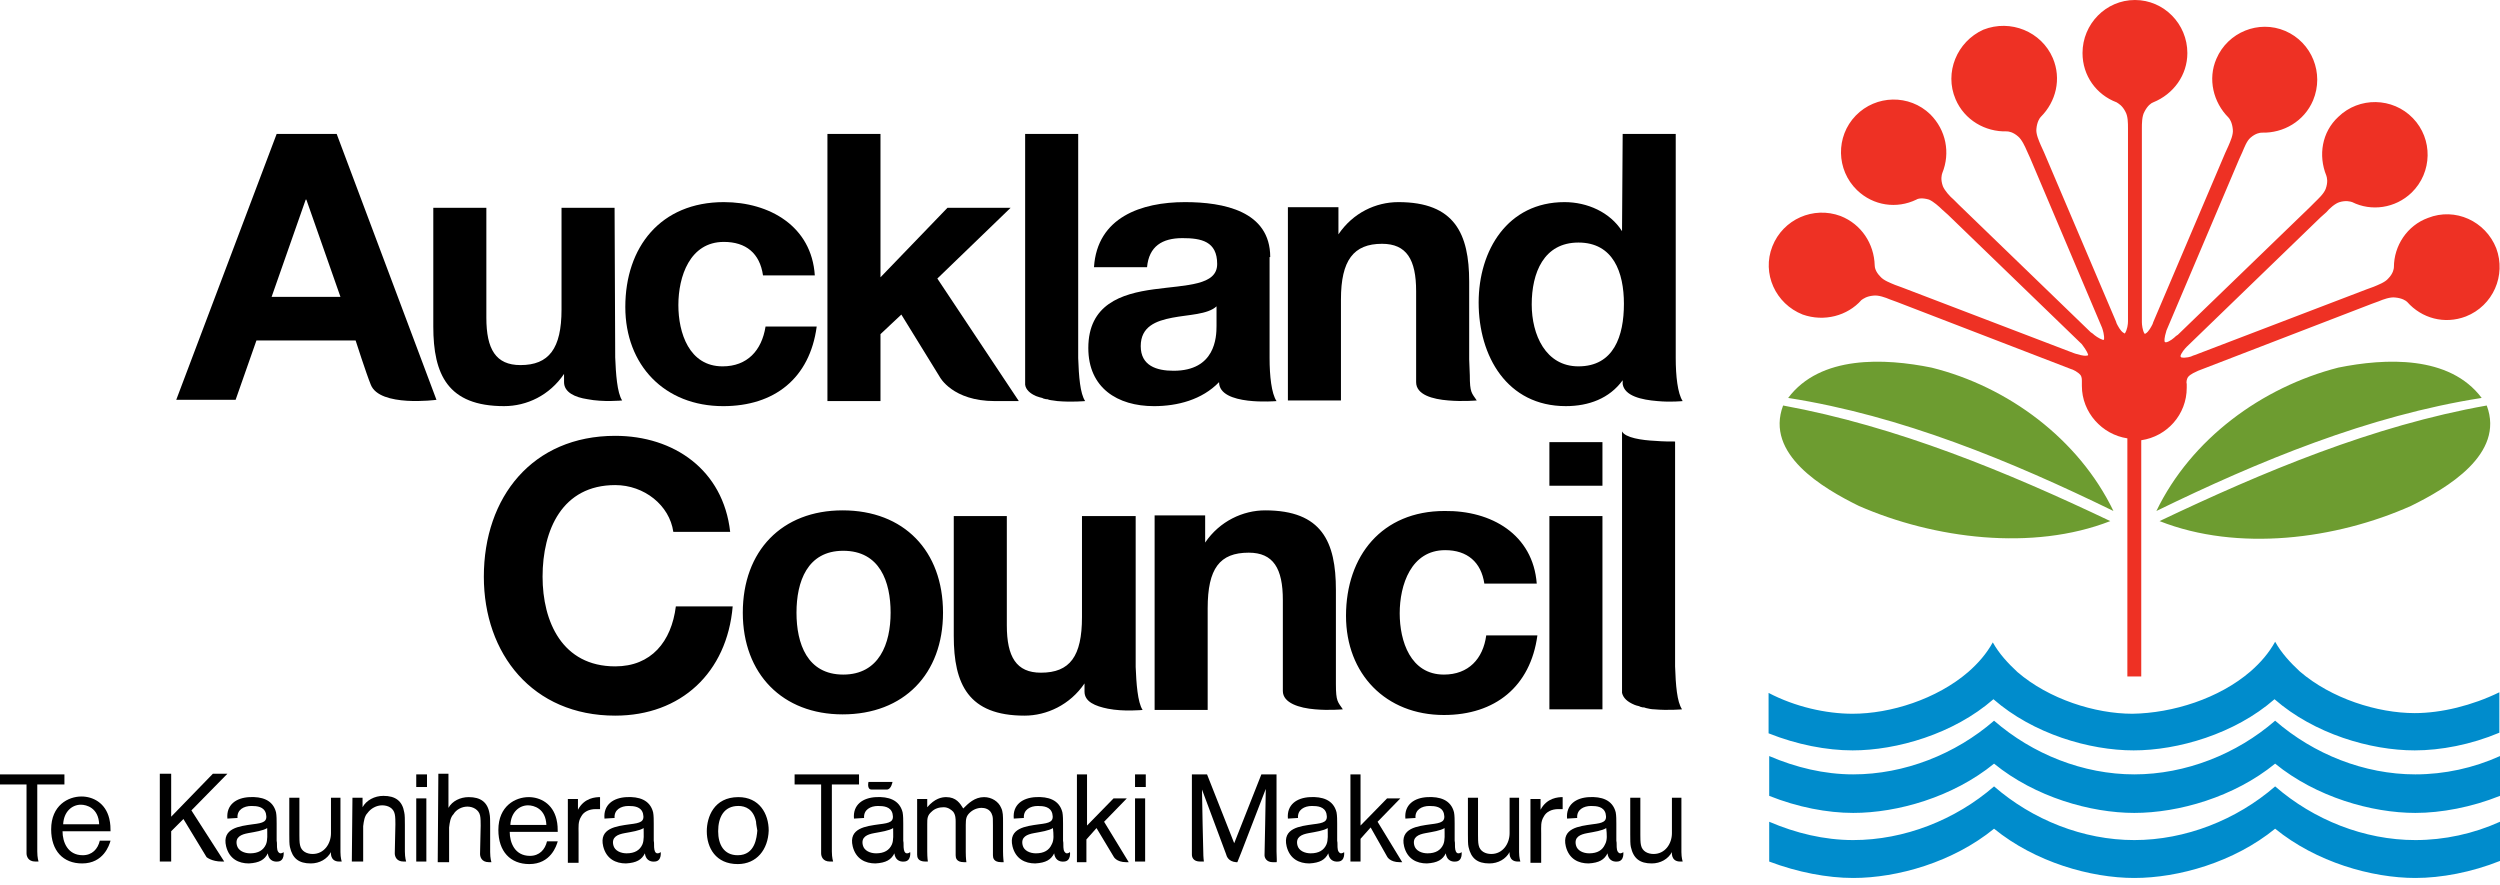 <svg width="144" height="51" viewBox="0 0 144 51" fill="none" xmlns="http://www.w3.org/2000/svg">
<g clip-path="url(#clip0)">
<path d="M122.536 38.892V25.249C121.08 25.031 119.916 23.758 119.916 22.229C119.916 22.084 119.916 21.975 119.916 21.975C119.916 21.866 119.916 21.72 119.843 21.611C119.698 21.429 119.407 21.284 119.261 21.247L109.256 17.391L108.856 17.245C108.601 17.136 108.201 16.99 107.91 17.027C107.51 17.063 107.328 17.209 107.219 17.282C106.418 18.191 105.072 18.555 103.835 18.118C102.271 17.5 101.47 15.753 102.089 14.189C102.707 12.625 104.454 11.861 106.018 12.443C107.219 12.916 107.946 14.043 107.983 15.28C107.983 15.39 108.019 15.644 108.31 15.935C108.492 16.154 108.892 16.299 109.147 16.408L109.547 16.554L119.443 20.337L119.552 20.374C119.698 20.41 119.989 20.52 120.207 20.483C120.244 20.483 120.244 20.483 120.28 20.447C120.207 20.192 119.989 19.937 119.916 19.828L112.203 12.37L111.876 12.079C111.694 11.897 111.366 11.606 111.112 11.497C110.748 11.388 110.493 11.424 110.384 11.497C109.256 12.042 107.91 11.861 106.964 10.951C105.764 9.787 105.727 7.859 106.891 6.658C108.056 5.457 109.984 5.421 111.184 6.585C112.094 7.495 112.349 8.804 111.876 9.969C111.839 10.078 111.767 10.332 111.912 10.733C112.021 10.987 112.312 11.315 112.531 11.497L112.822 11.788L120.425 19.137L120.535 19.21C120.644 19.319 120.898 19.501 121.117 19.573C121.153 19.573 121.153 19.573 121.19 19.573C121.226 19.319 121.117 18.991 121.08 18.882L116.933 9.095L116.751 8.695C116.642 8.441 116.46 8.04 116.242 7.859C115.95 7.604 115.696 7.567 115.587 7.567C114.35 7.604 113.149 6.913 112.64 5.712C111.985 4.184 112.712 2.401 114.241 1.71C115.805 1.091 117.588 1.819 118.243 3.347C118.752 4.548 118.424 5.857 117.551 6.731C117.479 6.803 117.333 7.022 117.297 7.422C117.26 7.713 117.442 8.113 117.551 8.368L117.733 8.768L121.881 18.518L121.917 18.628C121.99 18.773 122.135 19.064 122.317 19.173C122.354 19.173 122.354 19.21 122.39 19.21C122.536 18.991 122.572 18.664 122.572 18.518V7.822V7.386C122.572 7.094 122.572 6.694 122.427 6.44C122.245 6.076 122.026 5.967 121.917 5.894C120.753 5.457 119.953 4.366 119.953 3.056C119.953 1.383 121.299 0 122.972 0C124.646 0 125.992 1.383 125.992 3.056C125.992 4.329 125.192 5.421 124.027 5.894C123.918 5.93 123.7 6.076 123.518 6.44C123.372 6.694 123.372 7.131 123.372 7.386V7.822V18.409V18.555C123.372 18.7 123.409 19.028 123.518 19.21C123.554 19.246 123.591 19.21 123.591 19.21C123.773 19.101 123.918 18.809 123.991 18.664L124.027 18.555L128.175 8.804L128.357 8.404C128.466 8.15 128.648 7.749 128.611 7.458C128.575 7.058 128.43 6.84 128.357 6.767C127.484 5.894 127.156 4.548 127.666 3.384C128.32 1.855 130.103 1.128 131.631 1.783C133.159 2.438 133.887 4.22 133.232 5.785C132.723 6.985 131.522 7.677 130.285 7.64C130.176 7.64 129.921 7.677 129.63 7.931C129.412 8.113 129.266 8.513 129.157 8.768L128.975 9.168L124.791 19.028C124.755 19.173 124.646 19.464 124.682 19.683C124.719 19.719 124.755 19.719 124.755 19.719C124.973 19.683 125.228 19.464 125.337 19.355L125.446 19.282L133.05 11.933L133.341 11.642C133.523 11.46 133.85 11.169 133.96 10.878C134.105 10.478 134.032 10.223 133.996 10.114C133.523 8.95 133.741 7.604 134.687 6.731C135.888 5.566 137.816 5.603 138.98 6.803C140.145 8.004 140.108 9.932 138.908 11.097C137.962 12.006 136.579 12.188 135.488 11.642C135.379 11.606 135.124 11.533 134.76 11.642C134.505 11.715 134.178 12.006 133.996 12.224L133.669 12.515L125.956 19.974C125.846 20.083 125.628 20.337 125.592 20.52C125.628 20.556 125.628 20.592 125.665 20.592C125.883 20.629 126.21 20.556 126.319 20.483L126.429 20.447L136.324 16.663L136.725 16.517C136.979 16.408 137.38 16.263 137.561 16.044C137.852 15.753 137.889 15.462 137.889 15.39C137.889 14.153 138.653 12.988 139.853 12.552C141.418 11.933 143.164 12.734 143.783 14.298C144.365 15.863 143.601 17.609 142.036 18.227C140.799 18.7 139.49 18.337 138.653 17.391C138.58 17.318 138.362 17.172 137.962 17.136C137.671 17.099 137.27 17.245 137.016 17.354L136.615 17.5L126.61 21.356C126.465 21.429 126.174 21.538 126.028 21.72C125.956 21.829 125.919 22.011 125.956 22.12C125.956 22.229 125.956 22.266 125.956 22.266V22.339C125.956 23.867 124.828 25.14 123.336 25.358V38.965H122.536V38.892Z" fill="#EE3124"/>
<path d="M124.39 30.015C130.357 27.177 136.687 24.521 143.236 23.357C144.291 26.159 140.944 28.123 138.87 29.142C134.541 31.07 128.902 31.798 124.39 30.015ZM121.734 29.433C115.841 26.559 109.51 23.939 102.998 22.921C104.853 20.447 108.564 20.629 111.256 21.174C115.659 22.266 119.733 25.285 121.734 29.433ZM121.553 30.015C117.078 31.762 111.402 31.034 107.072 29.142C104.999 28.123 101.652 26.159 102.707 23.357C109.255 24.558 115.586 27.177 121.553 30.015ZM124.208 29.433C126.209 25.285 130.284 22.302 134.686 21.174C137.379 20.629 141.09 20.447 142.945 22.921C136.433 23.939 130.102 26.559 124.208 29.433Z" fill="#6D9C30"/>
<path d="M144 45.841C142.363 46.496 140.616 46.824 139.125 46.824C136.614 46.824 133.413 45.914 131.048 43.986C128.683 45.914 125.482 46.824 122.935 46.824C120.424 46.824 117.223 45.914 114.858 43.986C112.493 45.914 109.292 46.824 106.745 46.824C105.253 46.824 103.543 46.496 101.906 45.841V43.549C103.434 44.204 105.071 44.604 106.745 44.604C109.692 44.604 112.639 43.44 114.858 41.512C117.077 43.44 119.988 44.604 122.935 44.604C125.882 44.604 128.829 43.44 131.048 41.512C133.267 43.44 136.178 44.604 139.125 44.604C140.798 44.604 142.472 44.24 144 43.549V45.841ZM144 49.589C142.363 50.243 140.616 50.571 139.125 50.571C136.614 50.571 133.413 49.661 131.048 47.733C128.683 49.661 125.482 50.571 122.935 50.571C120.424 50.571 117.223 49.661 114.858 47.733C112.493 49.661 109.292 50.571 106.745 50.571C105.253 50.571 103.543 50.243 101.906 49.625V47.333C103.434 47.988 105.071 48.388 106.745 48.388C109.692 48.388 112.639 47.224 114.858 45.296C117.077 47.224 119.988 48.388 122.935 48.388C125.882 48.388 128.829 47.224 131.048 45.296C133.267 47.224 136.178 48.388 139.125 48.388C140.798 48.388 142.472 48.024 144 47.333V49.589ZM129.629 38.674C130.211 38.165 130.684 37.619 131.048 36.964C131.412 37.619 131.921 38.165 132.467 38.674C134.286 40.239 136.942 41.075 139.088 41.075C140.616 41.075 142.399 40.639 143.964 39.875V42.203C142.326 42.894 140.58 43.222 139.088 43.222C136.542 43.222 133.304 42.276 131.012 40.275C128.72 42.276 125.445 43.222 122.898 43.222C120.352 43.222 117.114 42.276 114.822 40.275C112.53 42.276 109.255 43.222 106.708 43.222C105.217 43.222 103.507 42.894 101.87 42.239V39.911C103.398 40.712 105.18 41.112 106.708 41.112C108.891 41.112 111.547 40.275 113.366 38.71C113.948 38.201 114.421 37.655 114.785 37.001C115.149 37.655 115.658 38.201 116.204 38.71C118.023 40.275 120.679 41.112 122.826 41.112C125.154 41.075 127.81 40.239 129.629 38.674Z" fill="#008CCC"/>
<path d="M65.415 29.724V38.419C65.451 39.329 65.524 40.457 65.815 40.893C65.815 40.893 64.724 41.002 63.814 40.821C63.086 40.675 62.468 40.42 62.468 39.838V39.365C61.631 40.602 60.285 41.221 59.012 41.221C55.774 41.221 54.937 39.402 54.937 36.637V29.724H57.993V36.018C57.993 37.837 58.539 38.747 59.958 38.747C61.631 38.747 62.322 37.801 62.322 35.545V29.724H65.415ZM66.506 40.857V29.688H69.417V31.252C70.254 30.015 71.6 29.397 72.873 29.397C76.148 29.397 76.948 31.216 76.948 33.981V38.456V39.402C76.948 40.42 77.057 40.42 77.348 40.857C77.348 40.857 76.548 40.93 75.747 40.857C74.838 40.784 73.892 40.493 73.892 39.802V34.563C73.892 32.744 73.346 31.834 71.927 31.834C70.254 31.834 69.562 32.744 69.562 35.036V40.893H66.506V40.857ZM93.429 39.911V24.849C93.611 25.213 94.557 25.358 95.357 25.395C95.794 25.431 96.194 25.431 96.485 25.431V38.383C96.522 39.474 96.594 40.42 96.885 40.857C96.885 40.857 96.085 40.93 95.284 40.857C95.139 40.857 94.957 40.821 94.811 40.784L94.702 40.748H94.63L94.484 40.711L94.411 40.675L94.266 40.639L94.157 40.602C93.72 40.42 93.502 40.202 93.429 39.911ZM92.301 27.978H89.245V25.467H92.301V27.978ZM89.245 29.724H92.301V40.857H89.245V29.724ZM88.517 33.617H85.498C85.316 32.38 84.515 31.689 83.242 31.689C81.277 31.689 80.623 33.69 80.623 35.327C80.623 36.928 81.241 38.856 83.169 38.856C84.588 38.856 85.425 37.946 85.607 36.6H88.554C88.154 39.547 86.116 41.184 83.169 41.184C79.822 41.184 77.53 38.82 77.53 35.472C77.53 32.016 79.604 29.433 83.206 29.433C85.898 29.397 88.299 30.779 88.517 33.617ZM45.878 35.291C45.878 37.073 46.496 38.856 48.57 38.856C50.644 38.856 51.299 37.073 51.299 35.291C51.299 33.508 50.68 31.725 48.57 31.725C46.496 31.725 45.878 33.508 45.878 35.291ZM42.785 35.291C42.785 31.725 45.041 29.397 48.534 29.397C52.063 29.397 54.318 31.725 54.318 35.291C54.318 38.82 52.063 41.148 48.534 41.148C45.077 41.148 42.785 38.82 42.785 35.291ZM42.058 30.634H38.783C38.565 29.106 37.11 27.941 35.436 27.941C32.38 27.941 31.252 30.524 31.252 33.217C31.252 35.8 32.38 38.383 35.436 38.383C37.51 38.383 38.674 36.964 38.929 34.927H42.203C41.876 38.747 39.22 41.221 35.436 41.221C30.67 41.221 27.869 37.655 27.869 33.217C27.869 28.633 30.67 25.104 35.436 25.104C38.82 25.104 41.657 27.068 42.058 30.634Z" fill="black"/>
<path d="M41.621 21.102C39.693 21.102 39.074 19.173 39.074 17.573C39.074 15.935 39.729 13.934 41.694 13.934C42.967 13.934 43.767 14.589 43.949 15.863H46.933C46.751 13.025 44.313 11.642 41.694 11.642C38.056 11.642 36.018 14.226 36.018 17.682C36.018 21.029 38.274 23.394 41.657 23.394C44.604 23.394 46.642 21.793 47.042 18.81H44.095C43.877 20.192 43.04 21.102 41.621 21.102Z" fill="black"/>
<path d="M58.211 11.97H54.573L50.716 15.972V7.713H47.66V23.102H50.716V19.246L51.917 18.118L54.136 21.72C54.136 21.72 54.864 23.102 57.301 23.102H58.684L53.991 16.044L58.211 11.97Z" fill="black"/>
<path d="M35.4 11.97H32.344V17.827C32.344 20.083 31.616 21.029 29.979 21.029C28.56 21.029 28.014 20.119 28.014 18.3V11.97H24.958V18.809C24.958 21.574 25.795 23.393 29.033 23.393C30.343 23.393 31.652 22.775 32.489 21.538V22.011C32.489 22.593 33.108 22.884 33.835 22.993C34.745 23.175 35.836 23.066 35.836 23.066C35.545 22.629 35.472 21.502 35.436 20.592L35.4 11.97Z" fill="black"/>
<path d="M96.522 20.628V20.046V7.713H93.466L93.429 13.316C92.738 12.224 91.428 11.642 90.118 11.642C86.844 11.642 85.17 14.407 85.17 17.427C85.17 20.519 86.808 23.393 90.191 23.393C91.501 23.393 92.701 22.957 93.466 21.902V22.011C93.466 22.047 93.466 22.084 93.466 22.12C93.575 22.811 94.557 23.03 95.466 23.102C96.231 23.175 96.922 23.102 96.922 23.102C96.631 22.666 96.522 21.647 96.522 20.628ZM90.919 21.102C89.027 21.102 88.227 19.282 88.227 17.536C88.227 15.717 88.918 13.971 90.919 13.971C92.92 13.971 93.538 15.681 93.538 17.5C93.538 19.355 92.956 21.102 90.919 21.102Z" fill="black"/>
<path d="M84.625 20.701V16.227C84.625 13.461 83.788 11.642 80.55 11.642C79.24 11.642 77.93 12.261 77.094 13.498V11.933H74.183V23.066H77.239V17.245C77.239 14.989 77.967 14.043 79.604 14.043C81.023 14.043 81.569 14.953 81.569 16.772V22.011C81.569 22.739 82.515 22.994 83.424 23.066C84.261 23.139 85.061 23.066 85.061 23.066C84.77 22.63 84.661 22.63 84.661 21.611L84.625 20.701Z" fill="black"/>
<path d="M73.165 14.808C73.165 12.152 70.472 11.642 68.253 11.642C65.743 11.642 63.196 12.515 63.014 15.39H66.07C66.179 14.189 66.943 13.716 68.107 13.716C69.199 13.716 70.109 13.898 70.109 15.208C70.109 16.445 68.362 16.408 66.47 16.663C64.578 16.918 62.687 17.536 62.687 20.047C62.687 22.339 64.36 23.394 66.47 23.394C67.816 23.394 69.235 23.03 70.218 22.011C70.218 23.394 73.528 23.103 73.528 23.103C73.237 22.666 73.128 21.647 73.128 20.629V14.808H73.165ZM70.072 18.773C70.072 19.428 69.999 21.356 67.598 21.356C66.616 21.356 65.706 21.065 65.706 19.937C65.706 18.81 66.579 18.482 67.525 18.3C68.471 18.118 69.563 18.118 70.072 17.645V18.773Z" fill="black"/>
<path d="M62.104 7.713H59.048V22.157C59.085 22.448 59.339 22.666 59.667 22.811L59.776 22.848L59.885 22.884L60.031 22.921L60.103 22.957L60.249 22.993H60.322L60.431 23.03C60.576 23.066 60.722 23.066 60.904 23.102C61.741 23.175 62.505 23.102 62.505 23.102C62.214 22.666 62.141 21.684 62.104 20.628V7.713Z" fill="black"/>
<path d="M20.265 49.625L20.301 45.951H20.883V46.496C21.101 46.096 21.574 45.842 22.084 45.842C22.775 45.842 23.175 46.133 23.284 46.788C23.321 46.933 23.321 47.224 23.321 47.515V49.043C23.321 49.407 23.393 49.625 23.393 49.625H23.248C22.811 49.625 22.739 49.298 22.739 49.152L22.775 47.479C22.775 47.333 22.775 47.042 22.739 46.897C22.666 46.533 22.338 46.387 22.011 46.387C21.683 46.387 21.356 46.569 21.174 46.824C20.992 47.006 20.956 47.297 20.919 47.588V49.625H20.265Z" fill="black"/>
<path d="M6.367 48.424C6.294 48.679 5.966 49.734 4.729 49.734C3.638 49.734 2.947 49.007 2.947 47.77C2.947 46.387 3.929 45.878 4.693 45.878C5.348 45.878 6.076 46.242 6.294 47.151C6.367 47.442 6.367 47.733 6.367 47.879H3.602C3.602 48.497 3.893 49.261 4.766 49.261C5.312 49.261 5.639 48.897 5.748 48.424H6.367ZM5.712 47.478C5.675 46.533 4.984 46.351 4.657 46.351C4.147 46.351 3.674 46.751 3.638 47.478H5.712Z" fill="black"/>
<path d="M10.588 47.151L9.86 47.879V49.625H9.205V44.568H9.86V47.042L12.261 44.568H13.098L11.061 46.642L10.588 47.151ZM11.024 46.678L12.916 49.625H12.771C12.188 49.625 11.897 49.37 11.897 49.37L10.551 47.151" fill="black"/>
<path d="M33.29 45.95V46.642C33.654 45.95 34.308 45.914 34.563 45.914V46.605C34.49 46.605 34.417 46.605 34.308 46.605C33.944 46.605 33.617 46.751 33.471 47.042C33.29 47.333 33.326 47.624 33.326 47.988V49.698H32.708V46.023H33.29V45.95Z" fill="black"/>
<path d="M57.775 49.043V47.551V47.369C57.775 47.005 57.775 46.751 57.666 46.533C57.52 46.169 57.12 45.914 56.683 45.914C56.137 45.914 55.774 46.278 55.483 46.569C55.301 46.278 55.082 45.914 54.5 45.914C54.246 45.914 53.845 45.987 53.409 46.496V46.023H52.827V47.478V49.225C52.827 49.37 52.863 49.625 53.3 49.625H53.445C53.445 49.625 53.409 49.407 53.409 49.043V47.478C53.409 47.151 53.409 46.969 53.663 46.751C53.845 46.569 54.1 46.496 54.355 46.496C54.609 46.496 54.791 46.642 54.9 46.751C55.046 46.933 55.046 47.187 55.046 47.333V47.515V49.261C55.046 49.407 55.082 49.661 55.519 49.661H55.664C55.664 49.661 55.628 49.443 55.628 49.079C55.628 49.079 55.628 47.551 55.628 47.515C55.628 47.151 55.664 47.005 55.846 46.824C56.028 46.642 56.283 46.533 56.538 46.533C56.683 46.533 57.047 46.569 57.156 46.969C57.193 47.078 57.193 47.187 57.193 47.551V49.261C57.193 49.407 57.229 49.661 57.666 49.661H57.811C57.811 49.625 57.775 49.407 57.775 49.043Z" fill="black"/>
<path d="M73.528 49.043V47.479V44.605H72.655L71.09 48.57L69.526 44.605H68.653V47.479V49.225C68.653 49.37 68.726 49.625 69.126 49.625H69.344C69.344 49.625 69.308 49.407 69.308 49.043L69.271 47.479L69.235 45.478L70.618 49.189C70.654 49.334 70.763 49.625 71.2 49.662H71.272L71.491 49.116L72.909 45.441L72.873 47.515L72.837 49.261C72.837 49.407 72.946 49.662 73.31 49.662H73.528C73.564 49.625 73.528 49.407 73.528 49.043Z" fill="black"/>
<path d="M15.317 48.643C15.171 48.97 14.88 49.152 14.407 49.152C14.08 49.152 13.716 49.007 13.643 48.679C13.534 48.206 13.898 48.061 14.298 47.988C14.698 47.915 15.171 47.843 15.39 47.697C15.39 48.061 15.426 48.388 15.317 48.643ZM15.972 48.934C15.935 48.752 15.972 48.57 15.935 48.425V47.442C15.935 47.26 15.935 46.969 15.899 46.788C15.717 46.06 15.062 45.878 14.371 45.914C13.607 45.951 13.025 46.351 13.098 47.151L13.68 47.115C13.643 46.642 14.043 46.424 14.48 46.424C14.807 46.424 15.208 46.46 15.317 46.86C15.426 47.333 15.171 47.406 14.553 47.479C13.789 47.588 12.77 47.697 13.025 48.752C13.207 49.48 13.752 49.734 14.335 49.734C14.953 49.698 15.244 49.516 15.426 49.152C15.462 49.48 15.681 49.662 16.008 49.625C16.408 49.589 16.335 49.08 16.335 49.08C16.299 49.116 16.226 49.152 16.154 49.152C16.117 49.152 16.008 49.116 15.972 48.934Z" fill="black"/>
<path d="M19.61 45.951V49.08C19.61 49.407 19.683 49.625 19.683 49.625H19.537C18.991 49.625 19.064 49.08 19.064 49.08C18.846 49.48 18.409 49.734 17.9 49.734C17.209 49.734 16.845 49.443 16.7 48.788C16.663 48.643 16.663 48.352 16.663 48.061V45.951H17.245V48.097C17.245 48.243 17.245 48.534 17.282 48.679C17.354 49.043 17.682 49.189 18.009 49.189C18.664 49.189 19.064 48.607 19.064 47.988V45.951H19.61Z" fill="black"/>
<path d="M23.976 44.605V45.332H24.595V44.605H23.976Z" fill="black"/>
<path d="M23.976 49.625V45.987H24.558V49.625H23.976Z" fill="black"/>
<path d="M37.001 48.643C36.855 48.97 36.564 49.152 36.091 49.152C35.764 49.152 35.4 49.007 35.327 48.679C35.218 48.206 35.582 48.061 35.982 47.988C36.382 47.915 36.855 47.843 37.073 47.697C37.073 48.061 37.11 48.388 37.001 48.643ZM37.692 48.934C37.656 48.752 37.692 48.57 37.656 48.425V47.442C37.656 47.26 37.656 46.969 37.619 46.788C37.437 46.06 36.782 45.878 36.091 45.914C35.327 45.951 34.745 46.351 34.818 47.151L35.4 47.115C35.364 46.642 35.764 46.424 36.2 46.424C36.528 46.424 36.928 46.46 37.037 46.86C37.146 47.333 36.892 47.406 36.273 47.479C35.509 47.588 34.49 47.697 34.745 48.752C34.927 49.48 35.473 49.734 36.055 49.734C36.673 49.698 36.964 49.516 37.146 49.152C37.183 49.48 37.401 49.662 37.728 49.625C38.129 49.589 38.056 49.08 38.056 49.08C38.019 49.116 37.947 49.152 37.874 49.152C37.801 49.152 37.728 49.116 37.692 48.934Z" fill="black"/>
<path d="M42.494 49.771C41.221 49.771 40.711 48.825 40.711 47.879C40.711 47.078 41.112 45.914 42.531 45.914C43.731 45.914 44.277 46.86 44.277 47.842C44.24 48.934 43.586 49.771 42.494 49.771ZM43.549 47.333C43.404 46.605 42.931 46.423 42.531 46.423C41.694 46.423 41.366 47.078 41.366 47.879C41.366 48.643 41.694 49.261 42.494 49.261C43.513 49.261 43.586 48.206 43.622 47.842C43.586 47.624 43.549 47.442 43.549 47.333Z" fill="black"/>
<path d="M51.408 45.041C51.408 45.041 51.335 45.478 51.081 45.478H50.207C49.916 45.478 50.025 45.041 50.025 45.041H51.408Z" fill="black"/>
<path d="M51.372 48.643C51.226 48.97 50.935 49.152 50.462 49.152C50.135 49.152 49.771 49.007 49.698 48.679C49.589 48.206 49.953 48.061 50.353 47.988C50.753 47.915 51.226 47.843 51.444 47.697C51.444 48.061 51.481 48.388 51.372 48.643ZM52.063 48.934C52.027 48.752 52.063 48.57 52.027 48.425V47.442C52.027 47.26 52.027 46.969 51.99 46.788C51.808 46.06 51.153 45.878 50.462 45.914C49.698 45.951 49.116 46.351 49.189 47.151L49.771 47.115C49.735 46.642 50.135 46.424 50.571 46.424C50.899 46.424 51.299 46.46 51.408 46.86C51.517 47.333 51.263 47.406 50.644 47.479C49.88 47.588 48.861 47.697 49.116 48.752C49.298 49.48 49.844 49.734 50.426 49.734C51.044 49.698 51.335 49.516 51.517 49.152C51.554 49.48 51.772 49.662 52.099 49.625C52.5 49.589 52.427 49.08 52.427 49.08C52.39 49.116 52.318 49.152 52.245 49.152C52.172 49.152 52.099 49.116 52.063 48.934Z" fill="black"/>
<path d="M65.378 44.605V45.332H65.997V44.605H65.378Z" fill="black"/>
<path d="M65.378 49.625V45.987H65.96V49.625H65.378Z" fill="black"/>
<path d="M60.576 48.643C60.43 48.97 60.139 49.152 59.666 49.152C59.339 49.152 58.975 49.007 58.902 48.679C58.793 48.206 59.157 48.061 59.557 47.988C59.957 47.915 60.43 47.843 60.649 47.697C60.685 48.061 60.721 48.388 60.576 48.643ZM61.267 48.934C61.231 48.752 61.267 48.57 61.231 48.425V47.442C61.231 47.26 61.231 46.969 61.194 46.788C61.012 46.06 60.358 45.878 59.666 45.914C58.902 45.951 58.32 46.351 58.393 47.151L58.975 47.115C58.939 46.642 59.339 46.424 59.775 46.424C60.103 46.424 60.503 46.46 60.612 46.86C60.721 47.333 60.467 47.406 59.848 47.479C59.084 47.588 58.066 47.697 58.32 48.752C58.502 49.48 59.048 49.734 59.63 49.734C60.248 49.698 60.539 49.516 60.721 49.152C60.758 49.48 60.976 49.662 61.303 49.625C61.704 49.589 61.631 49.08 61.631 49.08C61.594 49.116 61.522 49.152 61.449 49.152C61.413 49.152 61.303 49.116 61.267 48.934Z" fill="black"/>
<path d="M62.031 49.625V44.605H62.613V47.551L64.141 45.987H64.905L63.596 47.333L65.015 49.662H64.869C64.287 49.662 64.141 49.334 64.141 49.334L63.159 47.697L62.577 48.352V49.662H62.031V49.625Z" fill="black"/>
<path d="M76.402 48.643C76.257 48.97 75.966 49.152 75.493 49.152C75.165 49.152 74.802 49.007 74.729 48.679C74.62 48.206 74.983 48.061 75.384 47.988C75.784 47.915 76.257 47.843 76.475 47.697C76.475 48.061 76.511 48.388 76.402 48.643ZM77.057 48.934C77.021 48.752 77.057 48.57 77.021 48.425V47.442C77.021 47.26 77.021 46.969 76.984 46.788C76.802 46.06 76.148 45.878 75.456 45.914C74.692 45.951 74.11 46.351 74.183 47.151L74.765 47.115C74.729 46.642 75.129 46.424 75.566 46.424C75.893 46.424 76.293 46.46 76.402 46.86C76.511 47.333 76.257 47.406 75.638 47.479C74.874 47.588 73.856 47.697 74.11 48.752C74.292 49.48 74.838 49.734 75.42 49.734C76.038 49.698 76.329 49.516 76.511 49.152C76.548 49.48 76.766 49.662 77.094 49.625C77.494 49.589 77.421 49.08 77.421 49.08C77.385 49.116 77.312 49.152 77.239 49.152C77.203 49.152 77.094 49.116 77.057 48.934Z" fill="black"/>
<path d="M77.785 49.625V44.605H78.367V47.551L79.895 45.987H80.659L79.349 47.333L80.768 49.662H80.623C80.04 49.662 79.895 49.334 79.895 49.334L78.949 47.661L78.367 48.316V49.625H77.785Z" fill="black"/>
<path d="M83.133 48.643C82.987 48.97 82.696 49.152 82.223 49.152C81.896 49.152 81.532 49.007 81.459 48.679C81.35 48.206 81.714 48.061 82.114 47.988C82.514 47.915 82.987 47.843 83.206 47.697C83.206 48.061 83.242 48.388 83.133 48.643ZM83.824 48.934C83.788 48.752 83.824 48.57 83.788 48.425V47.442C83.788 47.26 83.788 46.969 83.751 46.788C83.57 46.06 82.915 45.878 82.223 45.914C81.459 45.951 80.877 46.351 80.95 47.151L81.532 47.115C81.496 46.642 81.896 46.424 82.333 46.424C82.66 46.424 83.06 46.46 83.169 46.86C83.278 47.333 83.024 47.406 82.405 47.479C81.641 47.588 80.623 47.697 80.877 48.752C81.059 49.48 81.605 49.734 82.187 49.734C82.805 49.698 83.097 49.516 83.278 49.152C83.315 49.48 83.533 49.662 83.861 49.625C84.261 49.589 84.188 49.08 84.188 49.08C84.152 49.116 84.079 49.152 84.006 49.152C83.933 49.152 83.861 49.116 83.824 48.934Z" fill="black"/>
<path d="M87.499 45.951V49.08C87.499 49.407 87.572 49.625 87.572 49.625H87.426C86.88 49.625 86.953 49.08 86.953 49.08C86.735 49.48 86.298 49.734 85.789 49.734C85.097 49.734 84.734 49.443 84.588 48.788C84.552 48.643 84.552 48.352 84.552 48.061V45.951H85.134V48.097C85.134 48.243 85.134 48.534 85.17 48.679C85.243 49.043 85.57 49.189 85.898 49.189C86.553 49.189 86.953 48.607 86.953 47.988V45.951H87.499Z" fill="black"/>
<path d="M92.446 48.643C92.301 48.97 92.01 49.152 91.537 49.152C91.21 49.152 90.846 49.007 90.773 48.679C90.664 48.206 91.028 48.061 91.428 47.988C91.828 47.915 92.301 47.843 92.519 47.697C92.556 48.061 92.592 48.388 92.446 48.643ZM93.138 48.934C93.101 48.752 93.138 48.57 93.101 48.425V47.442C93.101 47.26 93.101 46.969 93.065 46.788C92.883 46.06 92.228 45.878 91.537 45.914C90.773 45.951 90.191 46.351 90.263 47.151L90.846 47.115C90.809 46.642 91.21 46.424 91.646 46.424C91.974 46.424 92.374 46.46 92.483 46.86C92.592 47.333 92.337 47.406 91.719 47.479C90.955 47.588 89.936 47.697 90.191 48.752C90.373 49.48 90.918 49.734 91.501 49.734C92.119 49.698 92.41 49.516 92.592 49.152C92.628 49.48 92.847 49.662 93.174 49.625C93.574 49.589 93.501 49.08 93.501 49.08C93.465 49.116 93.392 49.152 93.32 49.152C93.283 49.152 93.174 49.116 93.138 48.934Z" fill="black"/>
<path d="M96.849 45.951V49.08C96.849 49.407 96.922 49.625 96.922 49.625H96.776C96.23 49.625 96.303 49.08 96.303 49.08C96.085 49.48 95.648 49.734 95.139 49.734C94.448 49.734 94.084 49.443 93.938 48.788C93.902 48.643 93.902 48.352 93.902 48.061V45.951H94.484V48.097C94.484 48.243 94.484 48.534 94.52 48.679C94.593 49.043 94.921 49.189 95.248 49.189C95.903 49.189 96.303 48.607 96.303 47.988V45.951H96.849Z" fill="black"/>
<path d="M3.711 45.187H2.147V49.043C2.147 49.407 2.219 49.625 2.219 49.625H2.037C1.601 49.625 1.528 49.298 1.528 49.152V45.187H0V44.605H3.711V45.187Z" fill="black"/>
<path d="M32.126 48.461C32.053 48.715 31.725 49.771 30.488 49.771C29.397 49.771 28.706 49.043 28.706 47.806C28.706 46.423 29.688 45.914 30.452 45.914C31.107 45.914 31.834 46.278 32.053 47.187C32.126 47.478 32.126 47.77 32.126 47.915H29.36C29.36 48.534 29.651 49.298 30.525 49.298C31.07 49.298 31.398 48.934 31.507 48.461H32.126ZM31.471 47.515C31.434 46.569 30.743 46.387 30.416 46.387C29.906 46.387 29.433 46.787 29.397 47.515H31.471Z" fill="black"/>
<path d="M25.213 49.625L25.249 44.568H25.831V46.533C26.05 46.133 26.523 45.914 26.996 45.914C27.687 45.914 28.087 46.205 28.196 46.86C28.233 47.006 28.233 47.297 28.233 47.588V49.08C28.233 49.443 28.305 49.662 28.305 49.662H28.16C27.723 49.662 27.651 49.334 27.651 49.189L27.687 47.551C27.687 47.406 27.687 47.115 27.651 46.969C27.578 46.642 27.25 46.46 26.923 46.46C26.595 46.46 26.268 46.642 26.122 46.897C25.941 47.078 25.904 47.37 25.868 47.661V49.662H25.213V49.625Z" fill="black"/>
<path d="M49.48 45.187H47.915V49.043C47.915 49.407 47.988 49.625 47.988 49.625H47.806C47.369 49.625 47.297 49.298 47.297 49.152V45.187H45.769V44.605H49.48V45.187Z" fill="black"/>
<path d="M88.736 45.95V46.642C89.1 45.95 89.755 45.914 90.009 45.914V46.605C89.936 46.605 89.864 46.605 89.755 46.605C89.391 46.605 89.063 46.751 88.918 47.042C88.736 47.333 88.772 47.624 88.772 47.988V49.698H88.154V46.023H88.736V45.95Z" fill="black"/>
<path d="M17.609 11.497H17.646L19.61 17.099H15.645L17.609 11.497ZM10.151 23.03H13.571L14.771 19.61H20.483C20.483 19.61 21.102 21.538 21.357 22.157C21.866 23.466 25.14 23.03 25.14 23.03L19.392 7.713H15.936L10.151 23.03Z" fill="black"/>
</g>
<defs>
<clipPath id="clip0">
<rect width="144" height="50.571" fill="white"/>
</clipPath>
</defs>
</svg>
